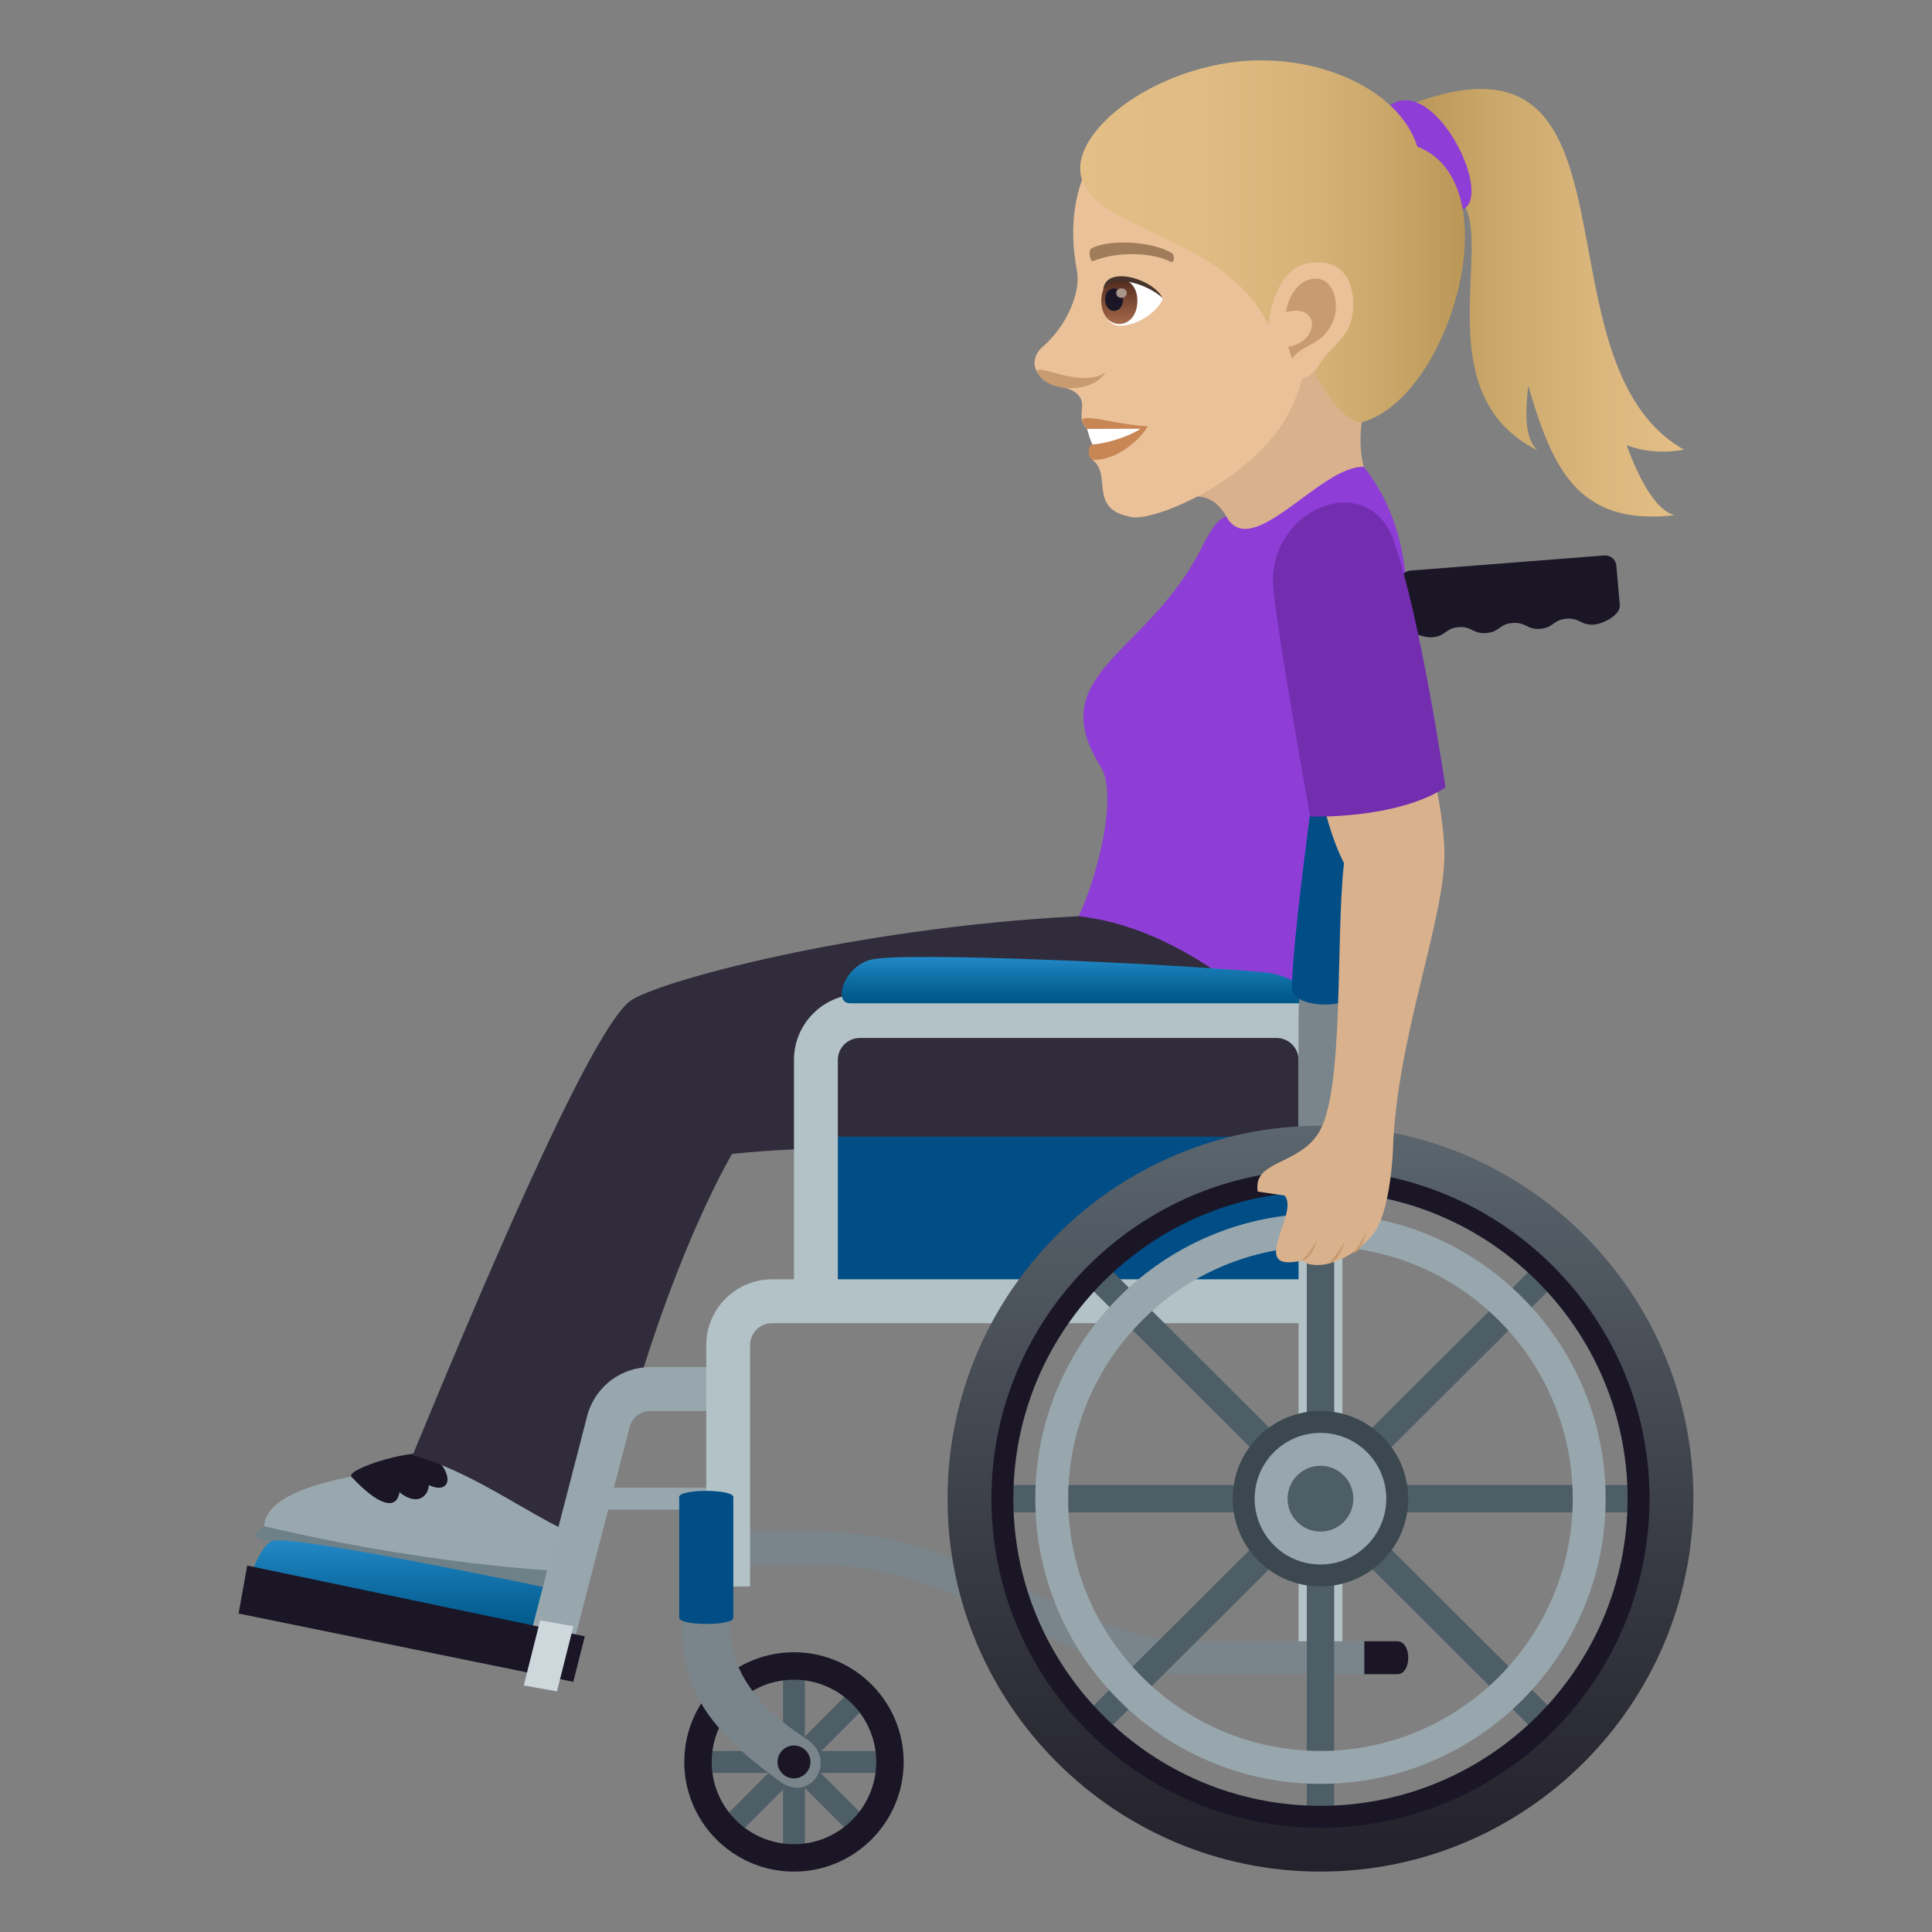 <?xml version="1.0" encoding="utf-8"?>
<!-- Generator: Adobe Illustrator 15.0.0, SVG Export Plug-In . SVG Version: 6.00 Build 0)  -->
<!DOCTYPE svg PUBLIC "-//W3C//DTD SVG 1.1//EN" "http://www.w3.org/Graphics/SVG/1.1/DTD/svg11.dtd">
<svg version="1.1" id="Layer_1" xmlns:x="http://ns.adobe.com/Extensibility/1.0/" xmlns:i="http://ns.adobe.com/AdobeIllustrator/10.0/" xmlns:graph="http://ns.adobe.com/Graphs/1.0/"
	 xmlns="http://www.w3.org/2000/svg" xmlns:xlink="http://www.w3.org/1999/xlink" xmlns:a="http://ns.adobe.com/AdobeSVGViewerExtensions/3.0/"
	 x="0px" y="0px" width="64px" height="64px" viewBox="0 0 64 64" enable-background="new 0 0 64 64" xml:space="preserve">
<rect x="0" y="0" width="64" height="64" fill="#808080" stroke="none"/>
<linearGradient id="SVGID_1_" gradientUnits="userSpaceOnUse" x1="46.744" y1="10.029" x2="55.779" y2="10.029">
	<stop  offset="0" style="stop-color:#BA9757"/>
	<stop  offset="0.3" style="stop-color:#CAA76A"/>
	<stop  offset="0.721" style="stop-color:#DCB87F"/>
	<stop  offset="1" style="stop-color:#E3BE86"/>
	<a:midPointStop  offset="0" style="stop-color:#BA9757"/>
	<a:midPointStop  offset="0.382" style="stop-color:#BA9757"/>
	<a:midPointStop  offset="1" style="stop-color:#E3BE86"/>
</linearGradient>
<path fill="url(#SVGID_1_)" d="M53.887,14.75c0.547,0.201,1.172,0.275,1.893,0.145c-5.127-2.924-0.988-14.482-9.035-11.443
	l1.129,2.9c2.275,0.439-1.113,6.494,3.053,8.563c-0.41-0.383-0.41-1.186-0.301-2.135c0.797,2.725,1.637,4.656,4.854,4.287
	C54.9,16.941,54.326,15.973,53.887,14.75z"/>
<path fill="#8E3ED6" d="M46.047,3.488c-0.955,0.67,0.232,3.371,2.15,3.484C49.77,7.07,47.621,2.387,46.047,3.488z"/>
<path fill="#D9B18D" d="M39.025,16.598c1.139-0.541,1.672,0.5,1.75,0.914c0.25,1.371,5.059-0.227,4.48-1.799
	c-0.5-1.365,0.168-3,0.168-3C44.668,12.279,42.002,7.373,39.025,16.598z"/>
<path fill="#EBC199" d="M39.844,3.053c-3.457,0.551-4.723,3.018-4.166,5.926c0.125,0.656-0.299,1.781-1.133,2.504
	c-0.305,0.262-0.336,0.611-0.186,0.842c0.291,0.457,0.932,0.461,1.201,0.633c0.598,0.381-0.002,0.803,0.449,1.252
	c0.205,0.205,0.791-0.066,0.172,1.018c0.688,0.504-0.172,1.646,1.313,1.902c0.705,0.121,3.406-0.957,4.824-2.855
	c0.803-1.072,0.932-2.32,0.932-2.32c2.652-0.766,3.59-3.078,3.018-5.5C45.469,3.066,42.084,2.695,39.844,3.053z"/>
<path fill="#C98655" d="M36.01,14.209c0.324,0.199,0.182,0.512,0.182,0.512c-0.156,0-0.193,0.516,0.037,0.516
	c0.809,0,1.553-0.695,1.795-1.115C36.756,14.059,35.367,13.486,36.01,14.209z"/>
<path fill="#FFFFFF" d="M36.01,14.209c0,0,0.123,0.443,0.182,0.512c0.256,0,1.08-0.184,1.59-0.518L36.01,14.209z"/>
<linearGradient id="SVGID_2_" gradientUnits="userSpaceOnUse" x1="35.782" y1="7.997" x2="48.527" y2="7.997">
	<stop  offset="0" style="stop-color:#E3BE86"/>
	<stop  offset="0.323" style="stop-color:#E0BB83"/>
	<stop  offset="0.589" style="stop-color:#D7B379"/>
	<stop  offset="0.833" style="stop-color:#C8A567"/>
	<stop  offset="1" style="stop-color:#BA9757"/>
	<a:midPointStop  offset="0" style="stop-color:#E3BE86"/>
	<a:midPointStop  offset="0.746" style="stop-color:#E3BE86"/>
	<a:midPointStop  offset="1" style="stop-color:#BA9757"/>
</linearGradient>
<path fill="url(#SVGID_2_)" d="M46.951,4.857c-0.621-1.994-3.662-3.301-6.602-2.717c-2.859,0.568-4.967,2.529-4.504,3.813
	c0.66,1.82,4.701,1.787,6.205,4.869c0.021,0.211,1.088,0.357,1.135,0.545c0.359,1.492,1.506,2.73,1.924,2.619
	C48.031,13.207,50.1,6.068,46.951,4.857z"/>
<path fill="#C99B71" d="M34.369,12.33c0.238,0.635,1.77,0.773,2.258,0C35.82,12.912,34.229,11.959,34.369,12.33z"/>
<path fill="#EBC199" d="M43.262,8.736c-1.289,0.266-1.691,3.178-0.727,3.809c0.135,0.09,0.844,0.168,1.215-0.545
	c0.209-0.395,0.949-0.797,1.051-1.57C44.934,9.438,44.545,8.471,43.262,8.736z"/>
<path id="Path_882_" fill="#C99B71" d="M43.328,9.275c-0.326,0.111-0.635,0.49-0.73,1.066c1.164-0.314,1.109,0.99,0.078,1.145
	c0.033,0.127,0.072,0.256,0.125,0.391c0.408-0.525,0.953-0.404,1.322-1.156C44.455,10.043,44.143,9,43.328,9.275z"/>
<path id="Path_881_" fill="#A17C5B" d="M38.816,8.381c-0.736-0.424-2.141-0.445-2.666-0.148c-0.111,0.057-0.037,0.459,0.057,0.42
	c0.73-0.314,1.908-0.322,2.592,0.027C38.889,8.725,38.93,8.441,38.816,8.381z"/>
<path fill="#FFFFFF" d="M38.51,9.869c0.018,0.188-0.57,0.857-1.322,0.92c-0.428,0.037-0.58-0.293-0.676-0.65
	C36.418,8.723,38.088,9.227,38.51,9.869z"/>
<linearGradient id="Path_1_" gradientUnits="userSpaceOnUse" x1="37.08" y1="10.732" x2="37.08" y2="9.241">
	<stop  offset="0" style="stop-color:#A6694A"/>
	<stop  offset="1" style="stop-color:#4F2A1E"/>
	<a:midPointStop  offset="0" style="stop-color:#A6694A"/>
	<a:midPointStop  offset="0.5" style="stop-color:#A6694A"/>
	<a:midPointStop  offset="1" style="stop-color:#4F2A1E"/>
</linearGradient>
<path id="Path_880_" fill="url(#Path_1_)" d="M36.482,9.959c0,1.031,1.195,1.031,1.195,0C37.678,9.002,36.482,9.002,36.482,9.959z"
	/>
<path id="Path_879_" fill="#1A1626" d="M36.607,9.912c0,0.516,0.596,0.516,0.596,0C37.203,9.434,36.607,9.434,36.607,9.912z"/>
<path id="Path_878_" fill="#AB968C" d="M36.977,9.705c0,0.215,0.348,0.215,0.348,0C37.324,9.502,36.977,9.502,36.977,9.705z"/>
<path fill="#45332C" d="M38.51,9.869c-0.322-0.643-1.924-1.111-1.967-0.242C36.768,9.043,37.955,9.363,38.51,9.869z"/>
<path fill="#6E8189" d="M8.749,50.556c0,0-0.51,0.32-0.121,0.432c4.957,1.408,10.666,1.621,10.666,1.621
	c0.217-0.229,0.07-0.525,0.07-0.525L8.749,50.556z"/>
<path fill="#99A8AE" d="M16.555,48.353c-4.684,0.324-7.703,0.855-7.807,2.203c6.115,1.441,10.615,1.527,10.615,1.527
	C20.463,49.501,18.676,48.548,16.555,48.353z"/>
<path fill="#1A1626" d="M11.643,48.921c0.871,0.936,1.49,1.135,1.59,0.512c0.592,0.475,0.955,0.131,0.975-0.24
	c0.646,0.32,0.91-0.258,0.162-0.953C13.94,47.87,11.411,48.669,11.643,48.921z"/>
<path fill="#302C3B" d="M44.195,34.068c0,0,1.727-6.615-8.463-3.717c-7.496,0.383-14.044,2.188-14.863,2.813
	c-1.395,1.066-5.281,10.405-7.201,15.046c2.781,0.711,5.963,3.727,6.266,2.34c1.756-8.074,4.316-12.324,4.316-12.324
	C34.215,37.163,44.832,41.274,44.195,34.068z"/>
<path fill="#8E3ED6" d="M43.742,35.39c0,0-3.475-4.53-8.01-5.038c0.648-1.383,1.305-4.041,0.732-4.949
	c-1.955-3.109,1.559-3.703,3.346-7.27c0.268-0.537,0.539-0.967,0.814-1.021c0.838,1.525,3.139-1.713,4.555-1.646
	C48.996,20.264,44.105,29.172,43.742,35.39z"/>
<path fill="#013366" d="M46.172,20.854c-1.723,7.58-2.43,9.959-1.709,16.68C47.586,32.64,46.172,20.854,46.172,20.854z"/>
<rect x="26.665" y="37.655" fill="#014D86" width="17.441" height="5.087"/>
<path fill="#B3C2C6" d="M43.016,54.733V35.111c0-0.399-0.326-0.726-0.727-0.726H28.482c-0.4,0-0.727,0.326-0.727,0.726v7.994
	c0,0.962-1.454,0.959-1.454,0v-7.994c0-1.201,0.979-2.179,2.181-2.179h13.807c1.203,0,2.18,0.978,2.18,2.179v19.622
	C44.469,55.694,43.016,55.692,43.016,54.733z"/>
<linearGradient id="SVGID_3_" gradientUnits="userSpaceOnUse" x1="35.671" y1="33.235" x2="35.671" y2="31.702">
	<stop  offset="0" style="stop-color:#005687"/>
	<stop  offset="0.264" style="stop-color:#066093"/>
	<stop  offset="0.738" style="stop-color:#1779B3"/>
	<stop  offset="1" style="stop-color:#2289C7"/>
	<a:midPointStop  offset="0" style="stop-color:#005687"/>
	<a:midPointStop  offset="0.576" style="stop-color:#005687"/>
	<a:midPointStop  offset="1" style="stop-color:#2289C7"/>
</linearGradient>
<path fill="url(#SVGID_3_)" d="M41.926,32.213c-3.248-0.299-11.875-0.681-13.037-0.431c-0.929,0.199-1.313,1.453-0.727,1.453h14.876
	C44.109,33.235,42.912,32.304,41.926,32.213z"/>
<linearGradient id="SVGID_4_" gradientUnits="userSpaceOnUse" x1="13.494" y1="54.219" x2="13.494" y2="51.028">
	<stop  offset="0" style="stop-color:#005687"/>
	<stop  offset="0.264" style="stop-color:#066093"/>
	<stop  offset="0.738" style="stop-color:#1779B3"/>
	<stop  offset="1" style="stop-color:#2289C7"/>
	<a:midPointStop  offset="0" style="stop-color:#005687"/>
	<a:midPointStop  offset="0.576" style="stop-color:#005687"/>
	<a:midPointStop  offset="1" style="stop-color:#2289C7"/>
</linearGradient>
<path fill="url(#SVGID_4_)" d="M18.675,52.711c0,0-8.718-1.842-9.614-1.672c-0.396,0.074-0.749,1.121-0.749,1.121l9.981,2.059
	L18.675,52.711z"/>
<path fill="#98A7AD" d="M17.631,53.934l1.844-7.119c0.286-0.914,1.122-1.529,2.08-1.529h2.566v1.454h-2.564
	c-0.319,0-0.6,0.205-0.694,0.51l-1.845,7.12L17.631,53.934z"/>
<path fill="#98A7AD" d="M24.122,50.009h-5.087v-0.727h5.087V50.009z"/>
<path fill="#79858A" d="M44.469,38.441v-4.782c0-0.824,0.178-1.892,0.451-3.059h-1.482c-0.254,1.149-0.422,2.21-0.422,3.059v4.782
	H44.469z"/>
<path fill="#79858A" d="M45.195,55.46h-5.813c-2.041,0-3.83-0.836-5.725-1.721c-2.013-0.941-4.095-1.914-6.629-1.914h-2.907
	c-0.961,0-0.961-1.09,0-1.09h2.907c2.858,0,5.188,1.09,7.245,2.049c1.744,0.814,3.393,1.586,5.109,1.586h5.813
	C46.158,54.37,46.156,55.46,45.195,55.46z"/>
<rect x="25.939" y="55.459" transform="matrix(0.708 0.706 -0.706 0.708 48.918 -1.525)" fill="#4E5E67" width="0.727" height="5.815"/>
<rect x="25.939" y="55.459" transform="matrix(-0.707 0.707 -0.707 -0.707 86.172 81.039)" fill="#4E5E67" width="0.726" height="5.814"/>
<rect x="23.396" y="58.004" fill="#4E5E67" width="5.812" height="0.727"/>
<rect x="25.939" y="55.46" fill="#4E5E67" width="0.725" height="5.813"/>
<path fill="#1A1626" d="M26.259,61.999c-2.004-0.023-3.614-1.672-3.591-3.676s1.673-3.615,3.676-3.59
	c2.003,0.023,3.614,1.674,3.591,3.676C29.911,60.413,28.262,62.024,26.259,61.999z M26.334,55.642
	c-1.504-0.018-2.739,1.189-2.758,2.693c-0.018,1.504,1.189,2.738,2.692,2.756c1.504,0.018,2.74-1.189,2.758-2.693
	C29.044,56.896,27.837,55.659,26.334,55.642z"/>
<path fill="#B3C2C6" d="M23.395,52.554v-7.995c0-1.201,0.978-2.18,2.18-2.18h18.167c0.963,0,0.959,1.453,0,1.453H25.575
	c-0.4,0-0.727,0.326-0.727,0.727v7.995H23.395z"/>
<polygon fill="#1A1626" points="19.373,54.205 8.189,51.861 7.904,53.451 18.991,55.713 "/>
<path fill="#79858A" d="M50.021,19.021l-3.266,0.076c-1.029,0.021-1.883,0.742-2.086,1.75c-0.285,1.419,1.209,1.351,1.424,0.286
	c0.068-0.335,0.355-0.575,0.695-0.583l3.266-0.077C51.018,20.449,50.98,18.999,50.021,19.021z"/>
<path fill="#1A1626" d="M53.145,18.4l-6.42,0.501c-0.203,0.016-0.354,0.193-0.336,0.396l0.117,1.314
	c0.029,0.326,0.666,0.521,0.943,0.499c0.445-0.035,0.424-0.299,0.869-0.334c0.447-0.035,0.469,0.229,0.916,0.195
	c0.447-0.036,0.424-0.299,0.871-0.334c0.445-0.036,0.471,0.229,0.916,0.193c0.447-0.035,0.424-0.299,0.871-0.334
	c0.447-0.034,0.471,0.229,0.92,0.194c0.283-0.021,0.875-0.313,0.846-0.645l-0.115-1.313C53.525,18.535,53.346,18.386,53.145,18.4z"
	/>
<path fill="#014D86" d="M42.799,32.736c-0.004-1.971,1.285-10.82,1.514-11.961c0.143-0.708,2.277-0.277,2.139,0.429
	c-0.225,1.108-1.477,9.656-1.473,11.527C44.98,33.463,42.799,33.454,42.799,32.736z"/>
<path fill="#1A1626" d="M46.289,54.37h-1.094v1.09h1.094C46.77,55.46,46.77,54.37,46.289,54.37z"/>
<path fill="#CED7DC" d="M17.35,55.834l0.543-2.156l1.102,0.193l-0.545,2.158L17.35,55.834z"/>
<path fill="#79858A" d="M26.71,57.604c-1.627-1.068-2.528-2.252-2.528-3.77c0-1.158,0-2.086,0-2.086l-1.57-0.002
	c0,0,0,1.049,0,2.344c0,1.998,1.051,3.361,3.241,4.936C26.855,59.745,27.779,58.306,26.71,57.604z"/>
<path fill="#1A1626" d="M26.295,58.911c-0.301-0.004-0.542-0.25-0.539-0.551c0.005-0.301,0.252-0.541,0.552-0.539
	c0.3,0.004,0.542,0.252,0.539,0.551C26.843,58.673,26.595,58.915,26.295,58.911z"/>
<rect x="43.289" y="37.835" transform="matrix(0.706 0.708 -0.708 0.706 48.017 -16.383)" fill="#4E5E67" width="0.907" height="23.622"/>
<rect x="43.289" y="37.834" transform="matrix(-0.706 0.708 -0.708 -0.706 109.785 53.719)" fill="#4E5E67" width="0.907" height="23.624"/>
<rect x="31.931" y="49.192" fill="#4E5E67" width="23.624" height="0.908"/>
<rect x="43.289" y="37.834" fill="#4E5E67" width="0.908" height="23.624"/>
<linearGradient id="SVGID_5_" gradientUnits="userSpaceOnUse" x1="43.742" y1="61.999" x2="43.742" y2="37.292">
	<stop  offset="0" style="stop-color:#23212B"/>
	<stop  offset="0.314" style="stop-color:#32333C"/>
	<stop  offset="0.939" style="stop-color:#576169"/>
	<stop  offset="1" style="stop-color:#5B666E"/>
	<a:midPointStop  offset="0" style="stop-color:#23212B"/>
	<a:midPointStop  offset="0.551" style="stop-color:#23212B"/>
	<a:midPointStop  offset="1" style="stop-color:#5B666E"/>
</linearGradient>
<path fill="url(#SVGID_5_)" d="M43.742,61.999c-6.813,0-12.354-5.541-12.354-12.354c0-6.812,5.542-12.354,12.354-12.354
	s12.354,5.542,12.354,12.354C56.096,56.458,50.555,61.999,43.742,61.999z M43.742,39.108c-5.811,0-10.537,4.728-10.537,10.537
	c0,5.811,4.727,10.537,10.537,10.537s10.537-4.727,10.537-10.537C54.279,43.836,49.553,39.108,43.742,39.108z"/>
<path fill="#1A1626" d="M43.742,60.546c-6.01,0-10.9-4.889-10.9-10.9c0-6.011,4.89-10.9,10.9-10.9s10.9,4.89,10.9,10.9
	C54.643,55.657,49.752,60.546,43.742,60.546z M43.742,39.473c-5.609,0-10.174,4.563-10.174,10.173
	c0,5.611,4.564,10.174,10.174,10.174s10.174-4.563,10.174-10.174C53.916,44.036,49.352,39.473,43.742,39.473z"/>
<path fill="#98A7AD" d="M43.742,59.093c-5.209,0-9.447-4.238-9.447-9.447s4.24-9.446,9.447-9.446c5.209,0,9.447,4.237,9.447,9.446
	S48.953,59.093,43.742,59.093z M43.742,41.289c-4.607,0-8.357,3.748-8.357,8.356c0,4.609,3.75,8.357,8.357,8.357
	s8.357-3.748,8.357-8.357C52.1,45.037,48.35,41.289,43.742,41.289z"/>
<circle fill="#3B484F" cx="43.742" cy="49.646" r="2.907"/>
<circle fill="#98A7AD" cx="43.742" cy="49.646" r="2.18"/>
<circle fill="#4E5E67" cx="43.742" cy="49.646" r="1.09"/>
<path fill="#014D86" d="M22.499,49.591c0,1.244,0,2.379,0,4c0.001,0.268,1.793,0.277,1.793,0c0-1.621,0-2.947,0-4
	C24.292,49.321,22.499,49.319,22.499,49.591z"/>
<path fill="#D9B18D" d="M42.549,39.603l-0.885-0.129c-0.172-1.029,1.305-0.865,1.994-1.91c0.891-1.348,0.574-6.339,0.863-8.968
	c-0.613-1.225-0.779-2.541-0.779-2.541l3.713-0.533c0.133,0.527,0.373,1.736,0.393,2.674c0.047,2.209-1.582,6.141-1.705,9.894
	c-0.023,0.65-0.18,2.102-0.586,2.691c-0.559,0.811-1.826,1.422-2.441,0.975C41.281,42.19,43.08,40.165,42.549,39.603z"/>
<path fill="#C99B71" d="M43.623,41.089c0,0-0.16,0.652-0.508,0.666C43.35,41.546,43.623,41.089,43.623,41.089z"/>
<path fill="#C99B71" d="M44.559,41.11c0,0-0.209,0.734-0.557,0.748C44.234,41.649,44.559,41.11,44.559,41.11z"/>
<path fill="#C99B71" d="M45.256,40.808c0,0-0.113,0.68-0.461,0.695C45.027,41.294,45.256,40.808,45.256,40.808z"/>
<path fill="#732EB0" d="M42.184,19.549c-0.277-2.682,3.129-4.074,3.984-1.641c0.893,2.539,1.715,8.178,1.715,8.178
	c-1.643,1.068-4.484,0.963-4.484,0.963S42.361,21.275,42.184,19.549z"/>
</svg>
